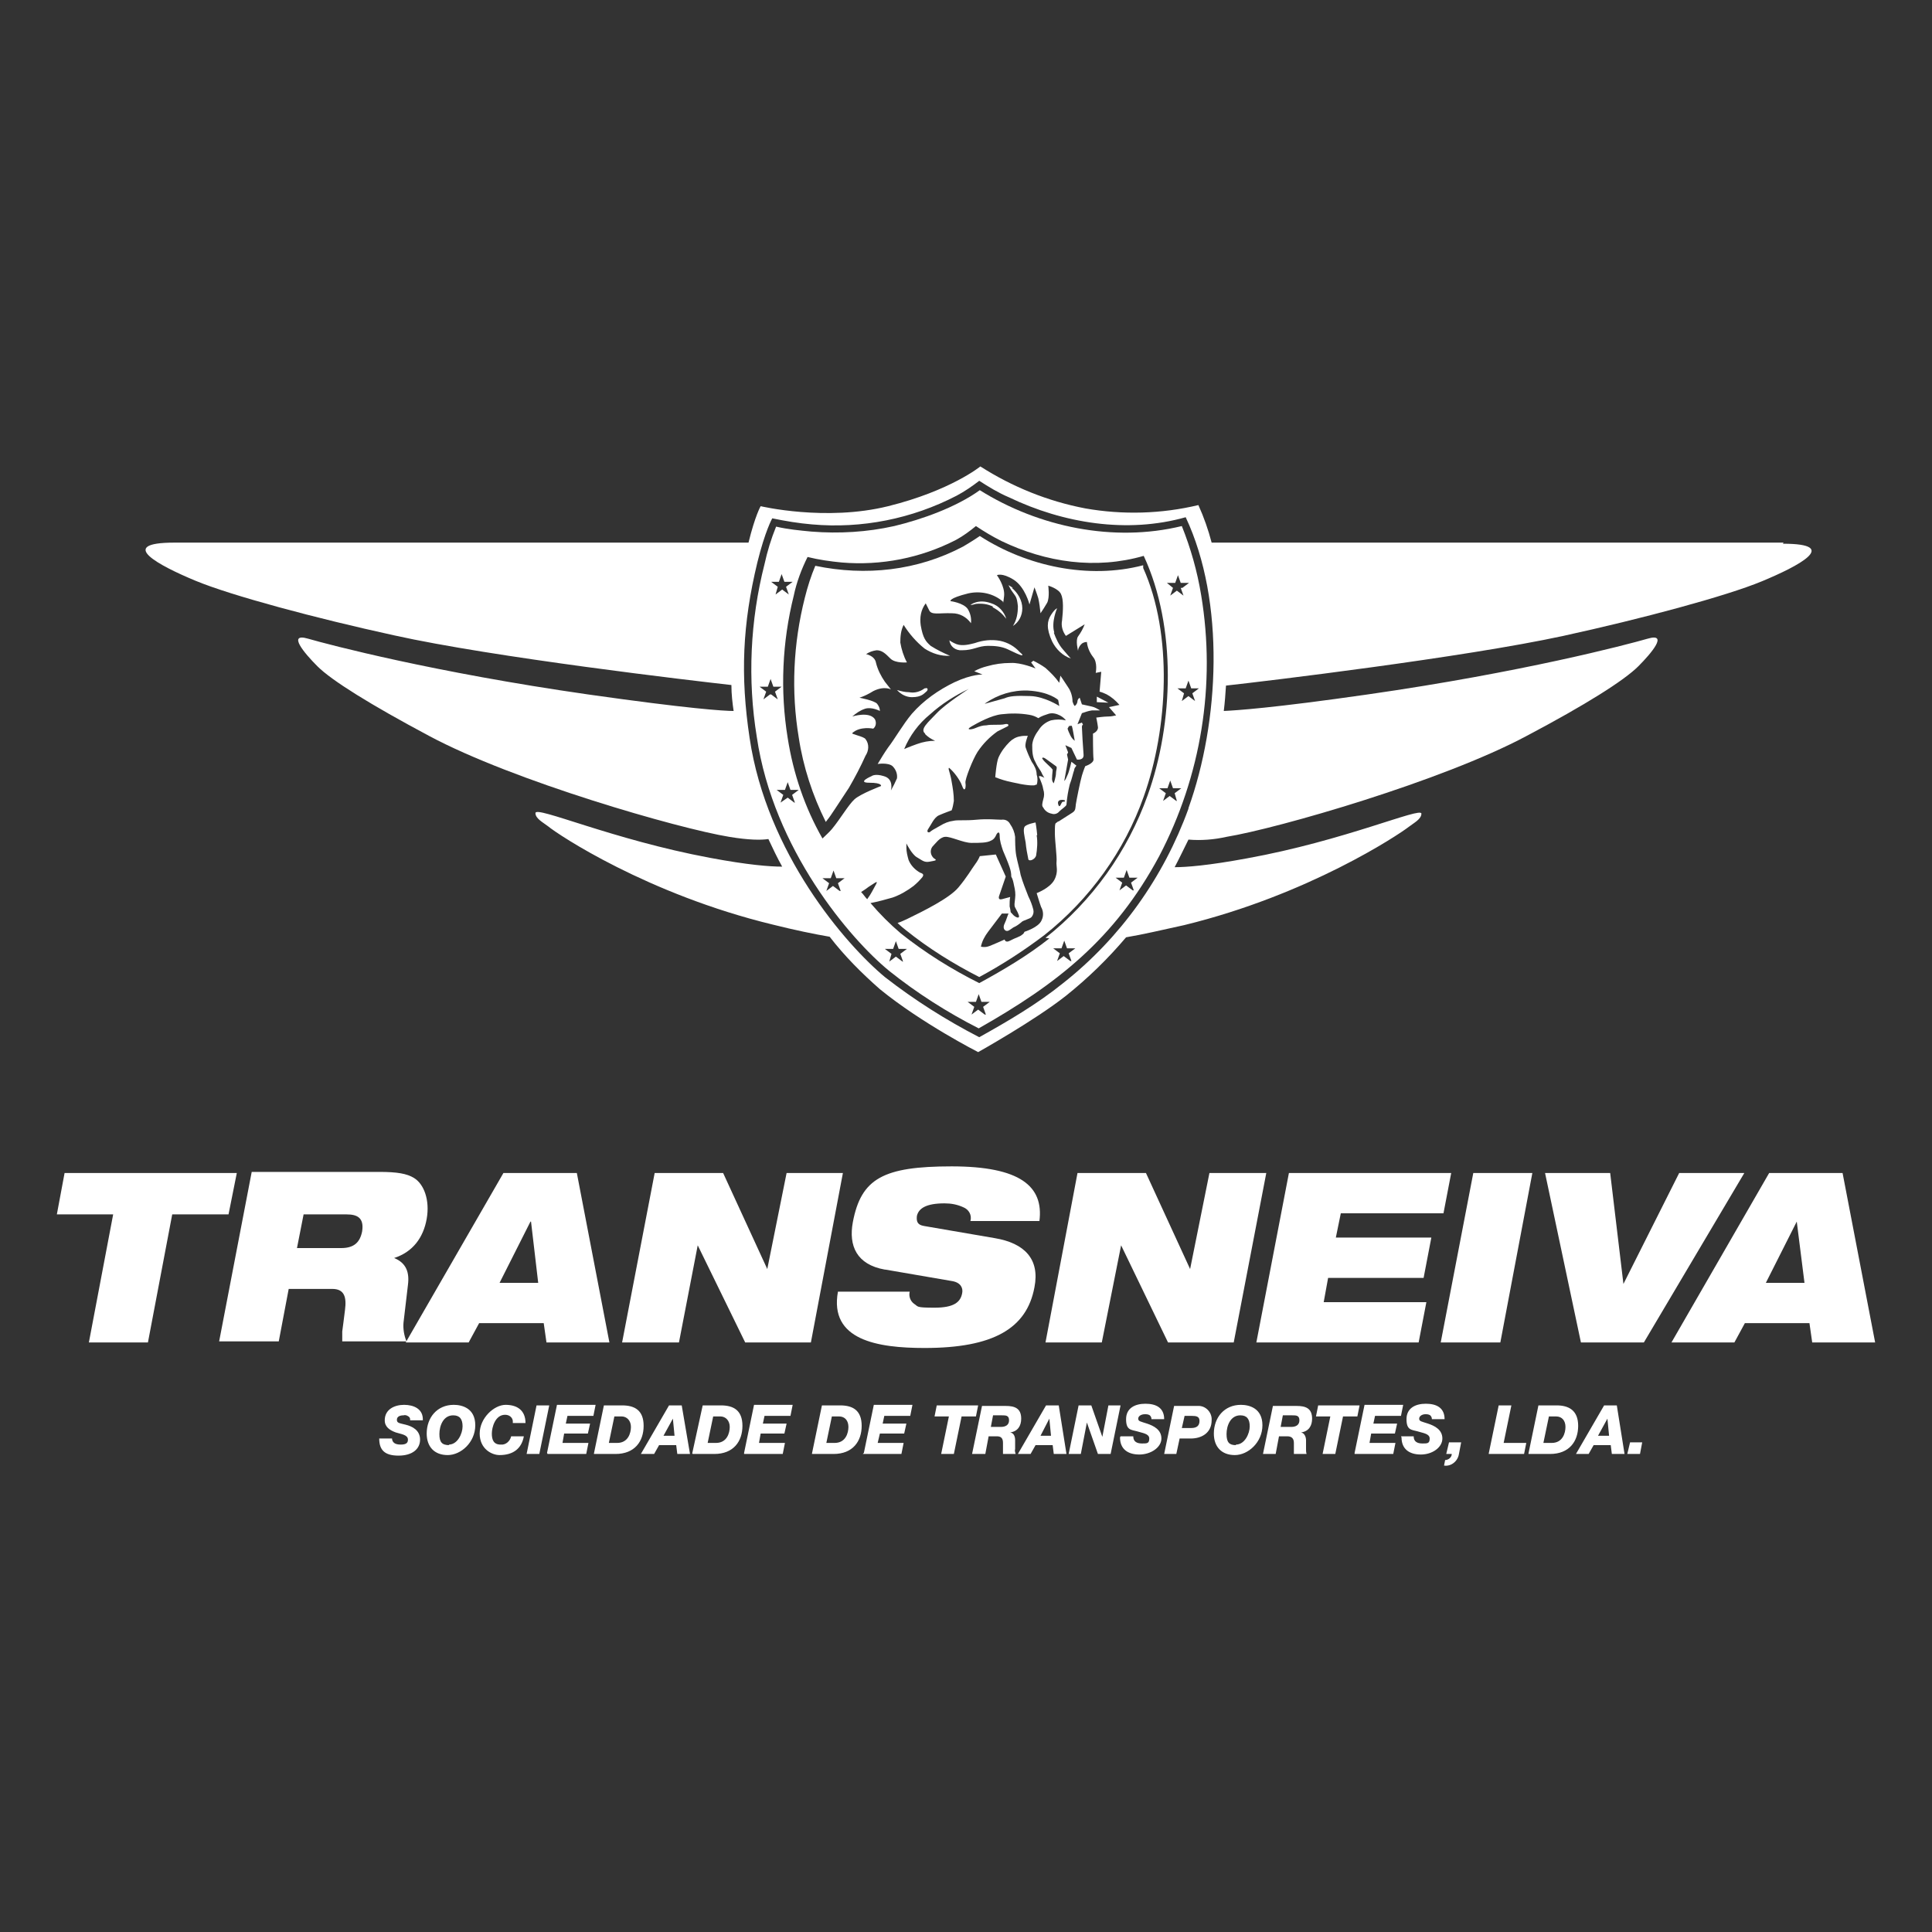 <?xml version="1.0" encoding="UTF-8"?>
<svg id="Layer_1" xmlns="http://www.w3.org/2000/svg" version="1.1" viewBox="0 0 350 350">
  <rect x="0" y="0" width="350" height="350" fill="#333333" stroke="none"/>
  <!-- Generator: Adobe Illustrator 29.0.1, SVG Export Plug-In . SVG Version: 2.1.0 Build 192)  -->
  <defs>
    <style>
      .st0 {
        fill-rule: evenodd;
      }

      .st0, .st1 {
        fill: #fff;
      }
    </style>
  </defs>
  <path class="st0" d="M71,260.4c0,.9.5,1.3,1.6,1.3s1.3-.4,1.3-.9c0-.9-1.3-1-2.2-1.3-1.1-.4-2-1-2-2.2,0-2,1.8-2.8,3.5-2.8s3.5.7,3.4,2.8h-2.3c0-.3,0-.5-.3-.7-.3-.2-.6-.3-.9-.2-.6,0-1.2.2-1.2.8s.4.6,1.6.9,2.6,1,2.6,2.7-1.4,2.9-3.9,2.9-3.5-1-3.5-3.1h2.3ZM81.3,261.7c1.6,0,2.5-2,2.5-3.3s-.5-2-1.7-2c-1.8,0-2.5,1.9-2.5,3.4s.5,2,1.8,2M77.3,259.7c0,2.4,1.4,3.9,3.8,3.9s5-2.3,5-5.4-2.4-3.7-3.9-3.7c-3,0-4.9,2.3-4.9,5.2M95.2,257.8c0-2.3-1.5-3.3-3.6-3.3s-4.7,2.4-4.7,5.2,2.2,3.9,3.6,3.9c2.5,0,4-1.2,4.4-3.4h-2.3c-.2.9-1,1.6-1.9,1.5-1.3,0-1.6-.9-1.6-2s.6-3.4,2.4-3.4c.7,0,1.3.4,1.4,1.1,0,.1,0,.3,0,.4h2.3ZM95.4,263.4h2.3l1.8-8.8h-2.3l-1.8,8.8ZM99.2,263.4h7l.4-2h-4.7l.3-1.7h4.3l.4-1.8h-4.4l.3-1.4h4.7l.4-2h-7l-1.8,8.7ZM107.6,263.4h3.9c3.5,0,5.1-2.3,5.1-5.1s-1.6-3.7-3.9-3.7h-3.3l-1.8,8.7ZM116.1,263.4h2.4l.9-1.6h3.1l.2,1.6h2.3l-1.5-8.8h-2.3l-5.1,8.8ZM125.5,263.4h3.9c3.5,0,5.1-2.3,5.1-5.1s-1.6-3.7-3.9-3.7h-3.3l-1.9,8.7ZM128.2,261.4h1.5c2,0,2.5-1.8,2.5-2.9s-.7-1.9-1.7-1.9h-1.3l-1,4.8ZM147.1,263.4h3.9c3.5,0,5.1-2.3,5.1-5.1s-1.6-3.7-3.9-3.7h-3.3l-1.8,8.7ZM149.7,261.4h1.5c2,0,2.5-1.8,2.5-2.9s-.6-1.9-1.7-1.9h-1.3l-1,4.8ZM120.2,260.1h2l-.3-3.1h0l-1.7,3.1ZM179.5,258.5h1.8c.8,0,1.5-.3,1.5-1.2s-.6-.9-1.3-.9h-1.6l-.4,2.1ZM184.3,263.4h2.4l.9-1.6h3.1l.2,1.6h2.3l-1.4-8.8h-2.3l-5.1,8.8ZM188.4,260.1h2l-.3-3.1h0l-1.6,3.1ZM176.2,263.4h2.3l.6-3.2h1.5c.8,0,1.1.4,1.1,1.2v1.5c0,.2,0,.3,0,.5h2.3c-.1-.3-.2-.6-.1-.9,0-.5,0-1,0-1.6s-.2-1.3-.9-1.4h0c1.4-.2,2-1.2,2-2.5,0-1.9-1.2-2.3-2.8-2.3h-4.3l-1.8,8.7ZM210.9,263.4h2.2l.6-2.8h2c2.1,0,3.8-1.1,3.8-3.3.1-1.3-.9-2.5-2.2-2.6-.1,0-.2,0-.3,0h-4.3l-1.8,8.7ZM219.9,259.7c0,2.4,1.4,3.9,3.8,3.9s5-2.3,5-5.4-2.4-3.7-3.9-3.7c-3,0-4.9,2.3-4.9,5.2M232.1,258.5h1.8c.8,0,1.5-.3,1.5-1.2s-.6-.9-1.3-.9h-1.7l-.4,2.1ZM228.8,263.4h2.3l.6-3.2h1.5c.8,0,1.2.4,1.2,1.2s0,1,0,1.5c0,.2,0,.3,0,.5h2.3c-.1-.3-.1-.6-.1-.9,0-.5,0-1,0-1.6s-.3-1.3-.9-1.4h0c1.4-.2,2-1.2,2-2.5,0-1.9-1.2-2.3-2.8-2.3h-4.3l-1.8,8.7ZM223.9,261.7c1.6,0,2.5-2,2.5-3.3s-.5-2-1.7-2c-1.8,0-2.5,1.9-2.5,3.4s.5,2,1.7,2M214.2,258.7h1.6c1.1,0,1.5-.5,1.5-1.3s-.6-.9-1.4-.9h-1.3l-.5,2.2ZM110.3,261.4h1.5c2,0,2.5-1.8,2.5-2.9s-.7-1.9-1.7-1.9h-1.3l-1,4.8ZM134.8,263.4h7l.4-2h-4.7l.3-1.7h4.3l.4-1.8h-4.3l.3-1.4h4.7l.4-2h-7l-1.8,8.7ZM276.9,263.4h3.9c3.5,0,5.1-2.3,5.1-5.1s-1.7-3.7-3.9-3.7h-3.3l-1.8,8.7ZM285.4,263.4h2.4l.9-1.6h3.1l.2,1.6h2.3l-1.4-8.8h-2.3l-5.1,8.8ZM289.5,260.1h2l-.3-3.1h0l-1.7,3.1ZM279.6,261.4h1.5c2,0,2.5-1.8,2.5-2.9s-.6-1.9-1.7-1.9h-1.3l-1,4.8ZM156.3,263.4h7l.4-2h-4.7l.4-1.7h4.4l.4-1.8h-4.3l.3-1.4h4.7l.4-2h-7l-1.8,8.7ZM177.1,254.6h-7.4l-.4,2h2.6l-1.4,6.8h2.3l1.4-6.8h2.6l.4-2ZM193.6,263.4h2.2l1.1-5.7h0l2,5.7h2.3l1.8-8.8h-2.2l-1.1,5.7h0l-2-5.7h-2.3l-1.8,8.8ZM202.9,260.4c0,2.1,1.4,3.1,3.5,3.1s4-1.3,4-2.9-1.4-2.3-2.6-2.7-1.6-.4-1.6-.9.6-.8,1.2-.8c.3,0,.6,0,.9.2.2.2.3.4.3.7h2.3c0-2.1-1.5-2.8-3.4-2.8s-3.5.8-3.5,2.8.9,1.9,2,2.2c.9.3,2.2.4,2.2,1.3s-.4.9-1.3.9-1.6-.3-1.6-1.3h-2.3ZM246.2,254.6h-7.4l-.4,2h2.6l-1.4,6.8h2.3l1.4-6.8h2.6l.4-2ZM245.4,263.4h7l.4-2h-4.7l.3-1.7h4.3l.4-1.8h-4.3l.3-1.4h4.7l.4-2h-7l-1.8,8.7ZM253.9,260.4c0,2.1,1.4,3.1,3.5,3.1s3.9-1.3,3.9-2.9-1.4-2.3-2.6-2.7-1.6-.4-1.6-.9.6-.8,1.1-.8c.3,0,.6,0,.9.2.2.2.3.4.3.7h2.3c0-2.1-1.5-2.8-3.4-2.8s-3.5.8-3.5,2.8.9,1.9,2,2.2c.9.3,2.2.4,2.2,1.3s-.4.9-1.3.9-1.6-.3-1.6-1.3h-2.3ZM262,263.4h1c0,.6-.6,1.1-1.2,1.1l-.2,1c1.3.2,2.5-.8,2.7-2.1l.4-2.1h-2.2l-.5,2.1ZM269.7,263.4h6.4l.4-2h-4.1l1.4-6.8h-2.3l-1.8,8.7ZM294.9,263.4h2.2l.4-2.1h-2.2l-.5,2.1Z"/>
  <polygon class="st1" points="233.5 212.5 227.6 243.2 257 243.2 258.4 235.9 239.8 235.9 240.6 231.5 257.9 231.5 259.3 224.2 242 224.2 242.9 219.8 261.5 219.8 262.9 212.5 233.5 212.5"/>
  <polygon class="st1" points="266.9 212.5 261 243.2 271.8 243.2 277.6 212.5 266.9 212.5"/>
  <polygon class="st1" points="279.9 212.5 286.4 243.2 297.8 243.2 316 212.5 304.2 212.5 294.1 232.6 291.7 212.5 279.9 212.5"/>
  <polygon class="st1" points="118.6 212.5 112.7 243.2 123 243.2 126.4 225.6 135 243.2 146.9 243.2 152.7 212.5 142.5 212.5 139 229.9 131 212.5 118.6 212.5"/>
  <path class="st1" d="M325.5,221.3l1.4,11.1h-7l5.6-11.1ZM320.5,212.5l-17.7,30.7h11.4l1.9-3.5h11.7l.5,3.5h11.4l-5.9-30.7h-13.4Z"/>
  <path class="st1" d="M96.2,221.3l1.3,11.1h-7l5.6-11.1ZM91.2,212.5l-17.7,30.7h11.4l1.9-3.5h11.7l.5,3.5h11.4l-5.9-30.7h-13.3Z"/>
  <polygon class="st1" points="20.5 220 16.1 243.2 26.8 243.2 31.2 220 41.4 220 42.9 212.5 11.7 212.5 10.3 220 20.5 220"/>
  <path class="st1" d="M160.4,230l12.2,2.1c1.5.3,1.9,1.3,1.7,2.2-.3,1.6-1.5,2.6-5,2.6s-2.9-.2-3.7-.7c-.7-.5-1-1.4-.8-2.2h-13c-1.6,8.8,7.2,10.2,15.7,10.2,12.4,0,18.5-3.5,19.9-11,1-5.1-1.8-8-7.2-8.9l-12.8-2.2c-1.2-.2-1.4-.8-1.3-1.8.3-1.4,1.7-2.3,5-2.3,1.2,0,2.3.2,3.4.7,1,.4,1.6,1.4,1.3,2.5h12.5c.8-6.3-3.5-9.9-15.9-9.9s-16.4,2.2-17.9,10.1c-.8,4.3.7,7.7,5.8,8.6"/>
  <polygon class="st1" points="195.2 212.5 189.4 243.2 199.6 243.2 203.1 225.6 211.6 243.2 223.5 243.2 229.4 212.5 219.1 212.5 215.6 229.9 207.6 212.5 195.2 212.5"/>
  <path class="st1" d="M53.8,226.1l1.2-6.1h7.8c1.9,0,3.2.6,2.8,3.1-.4,2-1.5,3-3.8,3h-7.9ZM73.6,242.9c-.4-1-.6-2.2-.5-3.3l.8-6.8c.3-2.3-.3-4-2.5-4.9,3.4-1.1,5.3-3.7,5.9-7.1s-.5-6.3-2.3-7.4c-1.3-.8-3.1-1.1-6.3-1.1h-23.1l-5.9,30.7h10.8l1.8-9.5h7.9c2.2,0,2.6,1.5,2.3,3.8-.2,1.8-.4,3-.5,3.9,0,.6,0,1.2,0,1.8h11.9"/>
  <path class="st1" d="M323.1,98.3h-103.6c-.6-2.3-1.4-4.6-2.4-6.8-6.7,1.6-13.7,1.8-20.5.6-6.8-1.3-13.2-3.9-19-7.6,0,0-5.4,4.4-16.7,7.2-11.3,2.8-23.1,0-23.1,0,0,0-1,1.7-2.2,6.6H31.6c-10.7,0-2.7,4.2,3.8,6.9s21.8,6.8,36,9.9c18,4,54,8.2,61.1,9,0,1.7.2,3.3.4,4.7-1.7,0-8.1-.4-26.4-3-27.9-4-46.9-9-50.7-10.1s-.7,2.6,1.7,5c2.6,2.6,9.7,7,20.2,12.6,15.3,8.2,45.2,16.8,54.4,18.3,3.6.6,5.8.6,7.1.4.8,1.7,1.6,3.4,2.5,5-2.2,0-6.2-.3-13.1-1.6-17.7-3.3-31.6-9.5-31.6-8.1,0,1,1.4,1.7,2.3,2.4,1.8,1.5,18,12.3,40.7,17.8,4,1,7.4,1.7,10.3,2.2,2.7,3.5,5.8,6.6,9.1,9.5,7.6,6.2,17.8,11.4,17.8,11.4,0,0,10.2-5.7,15.9-10.2,4-3.2,7.6-6.7,10.9-10.6,3-.5,6.4-1.3,10.5-2.2,22.6-5.5,38.9-16.4,40.7-17.8.9-.7,2.3-1.4,2.3-2.4,0-1.3-13.9,4.9-31.6,8.1-7,1.3-11,1.6-13.1,1.6.9-1.7,1.7-3.4,2.5-5,2.3.2,4.7,0,6.9-.5,9.2-1.5,39.1-10.1,54.4-18.3,10.6-5.6,17.6-10,20.2-12.6,2.4-2.4,5.5-6.1,1.7-5s-22.8,6.1-50.7,10.1c-17.4,2.5-24,2.9-26.1,3,.2-1.6.3-3.1.4-4.6,7.3-.8,43.1-5.1,61.1-9,14.2-3.1,29.5-7.2,36-9.9s14.4-6.8,3.8-6.8ZM215.3,146.5c-4.5,12.4-12.3,23.4-22.7,31.6-4.7,3.8-10,6.9-15.2,9.8-6-3.1-11.7-6.7-17.1-10.9-7.1-5.9-21.4-22.4-24.5-43.3-1.7-11.3-1.3-20.6,1.4-31.8,1.4-5.7,2.7-8,2.7-8,2.4.5,4.8.9,7.2,1.1,9,.8,18.1-1,26.2-5.2,1.5-.8,2.8-1.7,4.1-2.7,1.7,1.1,3.5,2.2,5.4,3,9.8,4.7,21.4,6.6,32,3.6,7.2,15.3,6.1,37.1.5,52.7h0Z"/>
  <polygon class="st1" points="198.7 126.2 198.7 127.2 200.8 127.3 198.7 126.2"/>
  <path class="st1" d="M179.8,110c1,.5,1.8,1.2,2.5,2.1-.4-1.3-1.4-2.4-2.7-2.8-2.4-.9-3.8.3-3.8.3.3,0,.6-.1,1-.2,1.1-.1,2.1,0,3.1.5Z"/>
  <path class="st1" d="M183.5,106.5l-.8-.5c.2.4.4.8.7,1.2.6.9.8.8,1,2.6,0,1.3-.2,2.5-.9,3.6,1.1-.7,1.7-1.9,1.7-3.2,0-1.4-.8-2.8-1.9-3.7Z"/>
  <path class="st1" d="M191,114.6c-.6-1.9.5-4.4.5-4.4,0,0-.4.1-1.1,1.2s-.9,2.4.2,4.8c.7,1.4,1.9,2.6,3.4,3.1,0,0-1-1.1-1.4-1.6-.8-.9-1.3-2-1.7-3.1Z"/>
  <path class="st1" d="M181.2,116.1c-1.6-.3-3.2-.1-4.6.4-.8.2-2.2.6-3.3.2-.5-.2-.9-.4-1.3-.7.1,1.1,1.1,1.9,2.3,1.8h0c2.1,0,2.9-.8,4.7-.8,1.2,0,2.4.1,3.5.6.7.3,1.4.7,2.2,1s.6,0,0-.5c-.9-1-2.1-1.7-3.5-2Z"/>
  <path class="st1" d="M187.8,142.2c.2-.6.2-1.3,0-1.9,0-.8-.4-1.6-.9-2.3-.4-.8-.8-1.7-1.1-2.6-.2-.6.4-2.1.4-2.1-.5,0-1,0-1.4.1-.7.1-1.4.5-1.9,1-.8.8-1.5,1.7-2,2.8-.4.9-.6,3.6-.6,3.6,1,.4,2,.7,3,.9,2.1.5,4.3.8,4.4.4Z"/>
  <path class="st1" d="M187.9,151.3c-.1-1.2-.3-2.3-.3-2.3,0,0-1.7.3-2,.8s0,1.7.2,2.8c.1,1.1.3,2.1.5,3.1.2.4,1.2,0,1.4-.7.2-1.2.3-2.5.1-3.7Z"/>
  <path class="st1" d="M167.5,124.7c-.8.6-1.8.9-2.8.7-.8,0-1.5-.2-2.2-.4.7.8,1.7,1.3,2.7,1.3,1.8,0,2.2-.7,2.6-1s.3-.8-.2-.6Z"/>
  <path class="st1" d="M177.5,88.8c-4.3,3.1-10.5,5.3-15.5,6.5-4.9,1.1-10,1.4-15,1-2.1-.2-4.3-.4-6.4-.9-.9,2.2-1.6,4.5-2.1,6.8-2.6,10.2-3.1,20.9-1.4,31.3,3,20.4,17,36.7,24,42.4,5,4,10.5,7.5,16.2,10.4,14.1-8,24.6-16.1,32.7-31.2,7.6-14.5,10.3-31.1,7.6-47.3-.7-4.3-1.9-8.5-3.5-12.5-12.3,3-25.9.2-36.6-6.5ZM141.1,105.4l.5-1.4.5,1.4h1.5l-1.2.9.5,1.4-1.2-.9-1.2.9.4-1.4-1.2-.9h1.5ZM139.5,125.8l-1.2.9.5-1.4-1.2-.9h1.5l.5-1.4.5,1.4h1.5l-1.2.9.5,1.4-1.2-.9ZM143.9,145.4l-1.2-.9-1.3.9.5-1.4-1.2-.9h1.5l.5-1.4.5,1.4h1.5l-1.2.9.5,1.4ZM152.1,161.4l-1.2-.9-1.2.9.5-1.4-1.2-.9h1.5l.5-1.4.5,1.4h1.5l-1.2.9.5,1.4ZM157.3,162.6l-.2.3c-.4-.4-.7-.9-1.1-1.3.5-.3.9-.6,1.3-.9,1-.6,1.9-1.4,1.4-.5s-1,1.9-1.4,2.4ZM163.5,174.2l-1.2-.9-1.2.9.4-1.4-1.2-.9h1.5l.5-1.4.5,1.4h1.5l-1.2.9.5,1.4ZM178.4,183.8l-1.2-.9-1.2.9.5-1.4-1.2-.9h1.5l.5-1.4.5,1.4h1.5l-1.2.9.5,1.4ZM193.9,174.1l-1.2-.9-1.2.9.5-1.4-1.2-.9h1.5l.5-1.4.5,1.4h1.5l-1.2.9.5,1.4ZM205.2,161.3l-1.2-.9-1.2.9.5-1.4-1.2-.9h1.5l.5-1.4.5,1.4h1.5l-1.2.9.5,1.4ZM190.1,170c-3.9,3.1-8.3,5.7-12.7,8.1-5-2.5-9.8-5.5-14.2-9-2-1.7-3.8-3.5-5.5-5.5,1.1-.2,3-.7,4-1,1.4-.5,2.6-1.2,3.8-2.1.6-.5,1.1-1,1.6-1.6.2-.3.3-.6-.4-.8-.9-.5-1.7-1.3-2.1-2.3-.2-.7-.4-1.5-.4-2.2,0-.3,0-.8,0-.8,0,0,1,2,1.9,2.5s1.3,1,2.3.8,1.5-.2.8-.6c-.6-.5-.8-1.4-.3-2.1,0,0,0,0,0,0,.6-.6,1.3-1.7,2.3-1.8s3.3,1.1,4.8,1.1,2.8,0,3.5-.4c.5-.2.8-.6,1-1.1.2-.4.6-.7.6.2,0,.9.3,1.8.6,2.7.3.7.9,2.1,1.2,3,.2.6.3,1.1.3,1.7.3.5.4,1.1.5,1.6.2.8.3,1.6.2,2.3-.1,1-.2,1.3,0,1.7s.8,1.4.7,1.7-.7,0-1-.3-.6-.8-.8-.5-.5,1.4-.8,2-.2,1.1.2,1.3.8-.2,1.4-.6c.5-.2.9-.5,1.4-.9.3-.4,1.6-.6,1.9-1,.3-.4.4-.8.3-1.3-.2-.8-.5-1.6-.9-2.4-.5-1.3-1-2.5-1.4-3.9-.1-.7-.6-2.4-.8-3.5s-.2-2.8-.2-3.4c-.1-.8-.4-1.6-.9-2.3-.3-.6-.9-.9-1.6-.8-.9,0-2.4-.2-4.5,0s-3.4,0-4.2.2c-.8.1-1.6.4-2.4.9-1.1.6-1.6.9-1.8,1.1s-.8.1-.3-.6,1-2,1.9-2.4,2.3-.9,2.3-.9c.2-.5.3-1.1.4-1.7,0-1.2-.2-2.4-.4-3.5-.1-.7-.3-1.4-.5-2.1-.1-.3,0-.3,0-.4s.8.7,1.1,1.1c.4.5.8,1.1,1.1,1.7.3.7.4,1.1.6,1.1s.3-.6.2-1.2,1.3-4.2,2.2-5.6c1-1.5,2.2-2.7,3.6-3.7.6-.3,1.2-.6,1.8-.9.3-.1.3-.6-.5-.4s-2.4,0-3.3.2c-.7,0-1.3.2-2,.5-.7.3-1.9.4-.7-.3s3.6-2,5.4-2.2c1.7-.2,3.4-.2,5.1.1.6.1,1.1.3,1.6.6.6-.4,1.3-.6,1.9-.8.7-.2,1.4,0,2,.3.4.2.8.5,1.1.9-.9-.2-1.8-.2-2.7,0-.9.3-1.7.9-2.2,1.7-.6.8-1.1,1.7-1.2,2.7,0,1.1,0,2.2.6,3.2.4.9,1,1.6,1.1,1.9s.5.9.5.9c0,0-1.3-.7-.9,0,.3.7.6,1.4.7,2.1.2.6.2,1.2,0,1.8-.2.8-.3,1.2,0,1.5.3.6.9,1,1.5,1.1.5.2,1.1,0,1.4-.4.4-.4,1.2-.9,1.3-1.2.1-1.3.3-2.5.6-3.7.4-1,.6-2.1.8-2.6,0-.3.2-.5.4-.8l-.9-.7s-.4,1.8-.7,2.4c-.2.4-.3.8-.6,1.1l.7-3.9-.2-.9.2-.4-.5-1.3,1.1.5,1,2.1s1.3.2,1.2-.9-.3-4.6-.3-5,.2-.4.2-.4l-.2-.4-.8.3.8-2c.6-.2,1.1-.4,1.8-.5h1.5c-.5-.3-1-.6-1.5-.7-.9-.2-1.8-.4-1.8-.4l-.4-1.2c-.2.1-.4.4-.4.6,0,.3-.2.7-.5.9-.2-.2-.3-.5-.4-.8,0-.9-.3-1.9-.8-2.6-.9-1.4-1.4-2.1-1.4-2.1l-.2,1.3c-.7-1-1.6-1.9-2.5-2.7-.7-.5-1.4-.9-2.2-1.3l-.4.3.8,1.1s-2.6-1.1-4.5-1c-1.5,0-2.9.2-4.3.6-.8.2-1.6.5-2.3.9l1.5.6s-1.9-.1-5.1,1.4c-2.9,1.4-5.6,3.3-7.7,5.7-1.6,1.9-3.2,4.7-4.3,6.1-.7,1-1.3,2-1.9,3,0,0,1.9-.3,2.7.4.6.6.9,1.4.8,2.2-.3.7-.7,1.5-1.1,2.2,0,0,.6-2.1-1.3-2.6-1.6-.5-2.2,0-2.2,0,0,0-2.8,1.2-.4,1.2s2.1.6,2.1.6c0,0-3.7,1.4-4.8,2.4s-2.6,3.6-4.1,5.4c-.5.6-1.1,1.1-1.7,1.7-3.2-5.6-5.3-11.8-6.3-18.2-1.4-8.6-1-17.4,1.1-25.8.5-2.4,1.4-4.8,2.5-7,2,.5,4.1.8,6.2,1,7.1.6,14.3-.8,20.7-4.1,1.3-.7,2.5-1.6,3.6-2.5,1.5,1,3,1.9,4.6,2.7,8.1,3.9,17.1,5.2,25.8,2.7,6,12.9,5.4,30.4.7,43.4-3.6,10.1-10,19.1-18.5,25.8ZM167.6,133c.5.5,1.1.9,1.8,1.2-1.1,0-2.2.2-3.3.6-1.4.5-2.3.9-2.3.9,1-2.4,2.6-4.6,4.7-6.3,2.1-1.9,4.5-3.4,7-4.6,0,0-4.2,2.7-5.8,4.4s-3.1,2.9-2.1,3.7h0ZM178.5,127.4c2.3-1.6,5-2.4,7.7-2.3,3.9.2,5.5,1.7,5.5,1.7l.2,1.1s-2.6-1.7-5.2-1.8c-2.7-.1-3.8,0-4.7.4l-3.6,1ZM193.8,131.6c.2-.2.3-.2.4,0s.5,2.6.5,2.6c-.4-.3-.7-.7-.9-1.2-.3-.6-.4-1-.4-1,.1-.2.2-.4.4-.6h0ZM192.9,145.2c-.2.1-.4-.1-.6.3s-.4.9-.6.2.4-.8.7-.8.7.1.5.2h0ZM190.6,139.4c0-.2-.2-.3-.7-.8-.4-.4-.8-.7-1.1-1.2,0,0,0-.4.7.1s1.5,1.1,1.8,1.3,0,.7,0,1.3-.4,1.8-.4,1.8c0,0-.4-.3-.3-1.1,0-.5.1-1,.1-1.5ZM213.1,145.1l-1.2-.9-1.2.9.5-1.4-1.2-.9h1.5l.5-1.4.5,1.4h1.5l-1.2.9.4,1.4ZM215.7,124.7h1.5l-1.2.9.5,1.4-1.2-.9-1.2.9.4-1.4-1.2-.9h1.5l.5-1.4.5,1.4ZM213.9,106.5l.5,1.4-1.2-.9-1.2.9.5-1.4-1.1-.9h1.5l.5-1.4.5,1.4h1.5l-1.2.9Z"/>
  <path class="st1" d="M207.1,102.4c-9.9,2.6-21.1.2-29.6-5.3-1,.7-2,1.3-3,1.9-8.3,4.4-17.7,5.4-26.8,3.5-.8,1.9-1.4,3.8-1.9,5.8-2.1,8.3-2.5,16.9-1.1,25.3.8,5.3,2.5,10.5,4.9,15.3l.3-.4c.6-.7,1.9-2.8,3.9-5.8,1.1-1.9,2.1-3.8,3-5.8.6-.9.7-2.1,0-3-.3-.5-2.7-.9-2.4-1.1,1.4-1.3,3.8-.8,3.8-.8.5-.4.6-1.1.3-1.7-1-1.5-4.1-.5-4.1-.5.7-.6,1.4-1.1,2.3-1.4,1.2-.4,2.7.4,2.7.4,0-.5-.2-.9-.5-1.3-.5-.6-3.2-1.1-3.2-1.1.9-.3,1.7-.7,2.5-1.2,2-1,3.2-.3,3.2-.3,0,0-.7-.9-1.1-1.4-.7-1-1.3-2.2-1.6-3.4-.2-1.3-1.8-1.6-1.8-1.6.6-.4,1.2-.6,1.9-.7,1,0,1.6.6,2.5,1.5s3,.7,3,.7c-.6-1.1-1-2.4-1.2-3.6,0-1.1.1-2.2.6-3.2,1,1.6,2.3,3.1,3.8,4.3,1.4.9,3,1.4,4.6,1.3-1.2-.5-2.4-1.1-3.5-1.8-.9-.8-1.4-1.4-1.8-3.7-.2-1.4,0-2.8.9-4,.2.4.4.8.6,1.2.4,1,1.8.5,4.2.6,1.4,0,2.6.7,3.4,1.8.1-.9-.1-1.8-.6-2.6-.8-1.1-3.1-1.4-3.1-1.4,0,0-.4-.5,3.2-1.4,2.2-.5,4.6,0,6.3,1.5,0,0,0,.8.2-1s-1.3-3.8-1.3-3.8c0,0,.9-.5,3,.8s2.9,4.5,2.9,4.5l.9-3.1s.4,1,.7,2c.2.9.3,1.8.4,2.7.4-.6.8-1.2,1.2-1.9.5-1,.2-3.1.2-3.1,0,0,1.8.5,2.3,1.5s.4,3,.2,4.8c-.2,1,.1,2,.7,2.8l3.4-2.1c-.3.8-.7,1.5-1.2,2.2-.5.7,0,2.6,0,2.6,0-.4.2-.7.4-1,.3-.4.7-.6,1.2-.6.1,1,.5,1.9,1.1,2.7.9,1,.5,2.9.5,2.9l1-.2-.3,3.6c.4.1.9.3,1.3.5.9.5,1.6,1.1,2.3,1.9l-1.9.4,1.3,1.5c-.5.1-.9.2-1.4.2-.8,0-2.2.2-2.2.2,0,0,.2.9.3,1.7s-.9,1.2-.9,1.2c0,0,0,3.8.1,4.6s-1.5,1.3-1.5,1.3c0,0-.3.7-.6,1.7s-1,4.5-1.1,5.2,0,1.1-.6,1.5-2.5,1.6-2.5,1.6c-.2,0-.3.2-.5.3-.2.1-.2.6-.2,1.9s.4,4.3.3,5.1.4,1.8-.4,3.3-3.2,2.4-3.2,2.4c0,0,.6,2,.8,2.5.4.7.5,1.6.1,2.4-.5,1.3-3.1,2.1-3.1,2.1-.1.2-.2.4-.4.5-.4.4-1.3.6-2.2,1.1s-1-.2-1-.2c0,0-2,.9-2.8,1.2-.5.2-1,.2-1.5.1.2-1,.7-1.9,1.3-2.7,1.2-1.6,2.5-3.3,2.5-3.3h1.6c0,0,0-.6-.2-1.3,0-.6,0-1.2.1-1.7,0,0-.7.2-1.5.4s-.5-.6-.5-.6l1.2-3.5-1.8-4-2.9.3c-.2.5-.5,1-.8,1.4-.6.8-1.5,2.4-3.1,4.3s-6.2,4.2-9.3,5.7c-.5.2-1,.5-1.7.7.5.5,1.1,1,1.5,1.3,4.1,3.3,8.6,6.1,13.3,8.5,4.1-2.2,8.1-4.8,11.8-7.6,8.2-6.5,14.5-15.2,18-25.1,4.4-12.3,5.3-29.4-.1-41.4Z"/>
</svg>